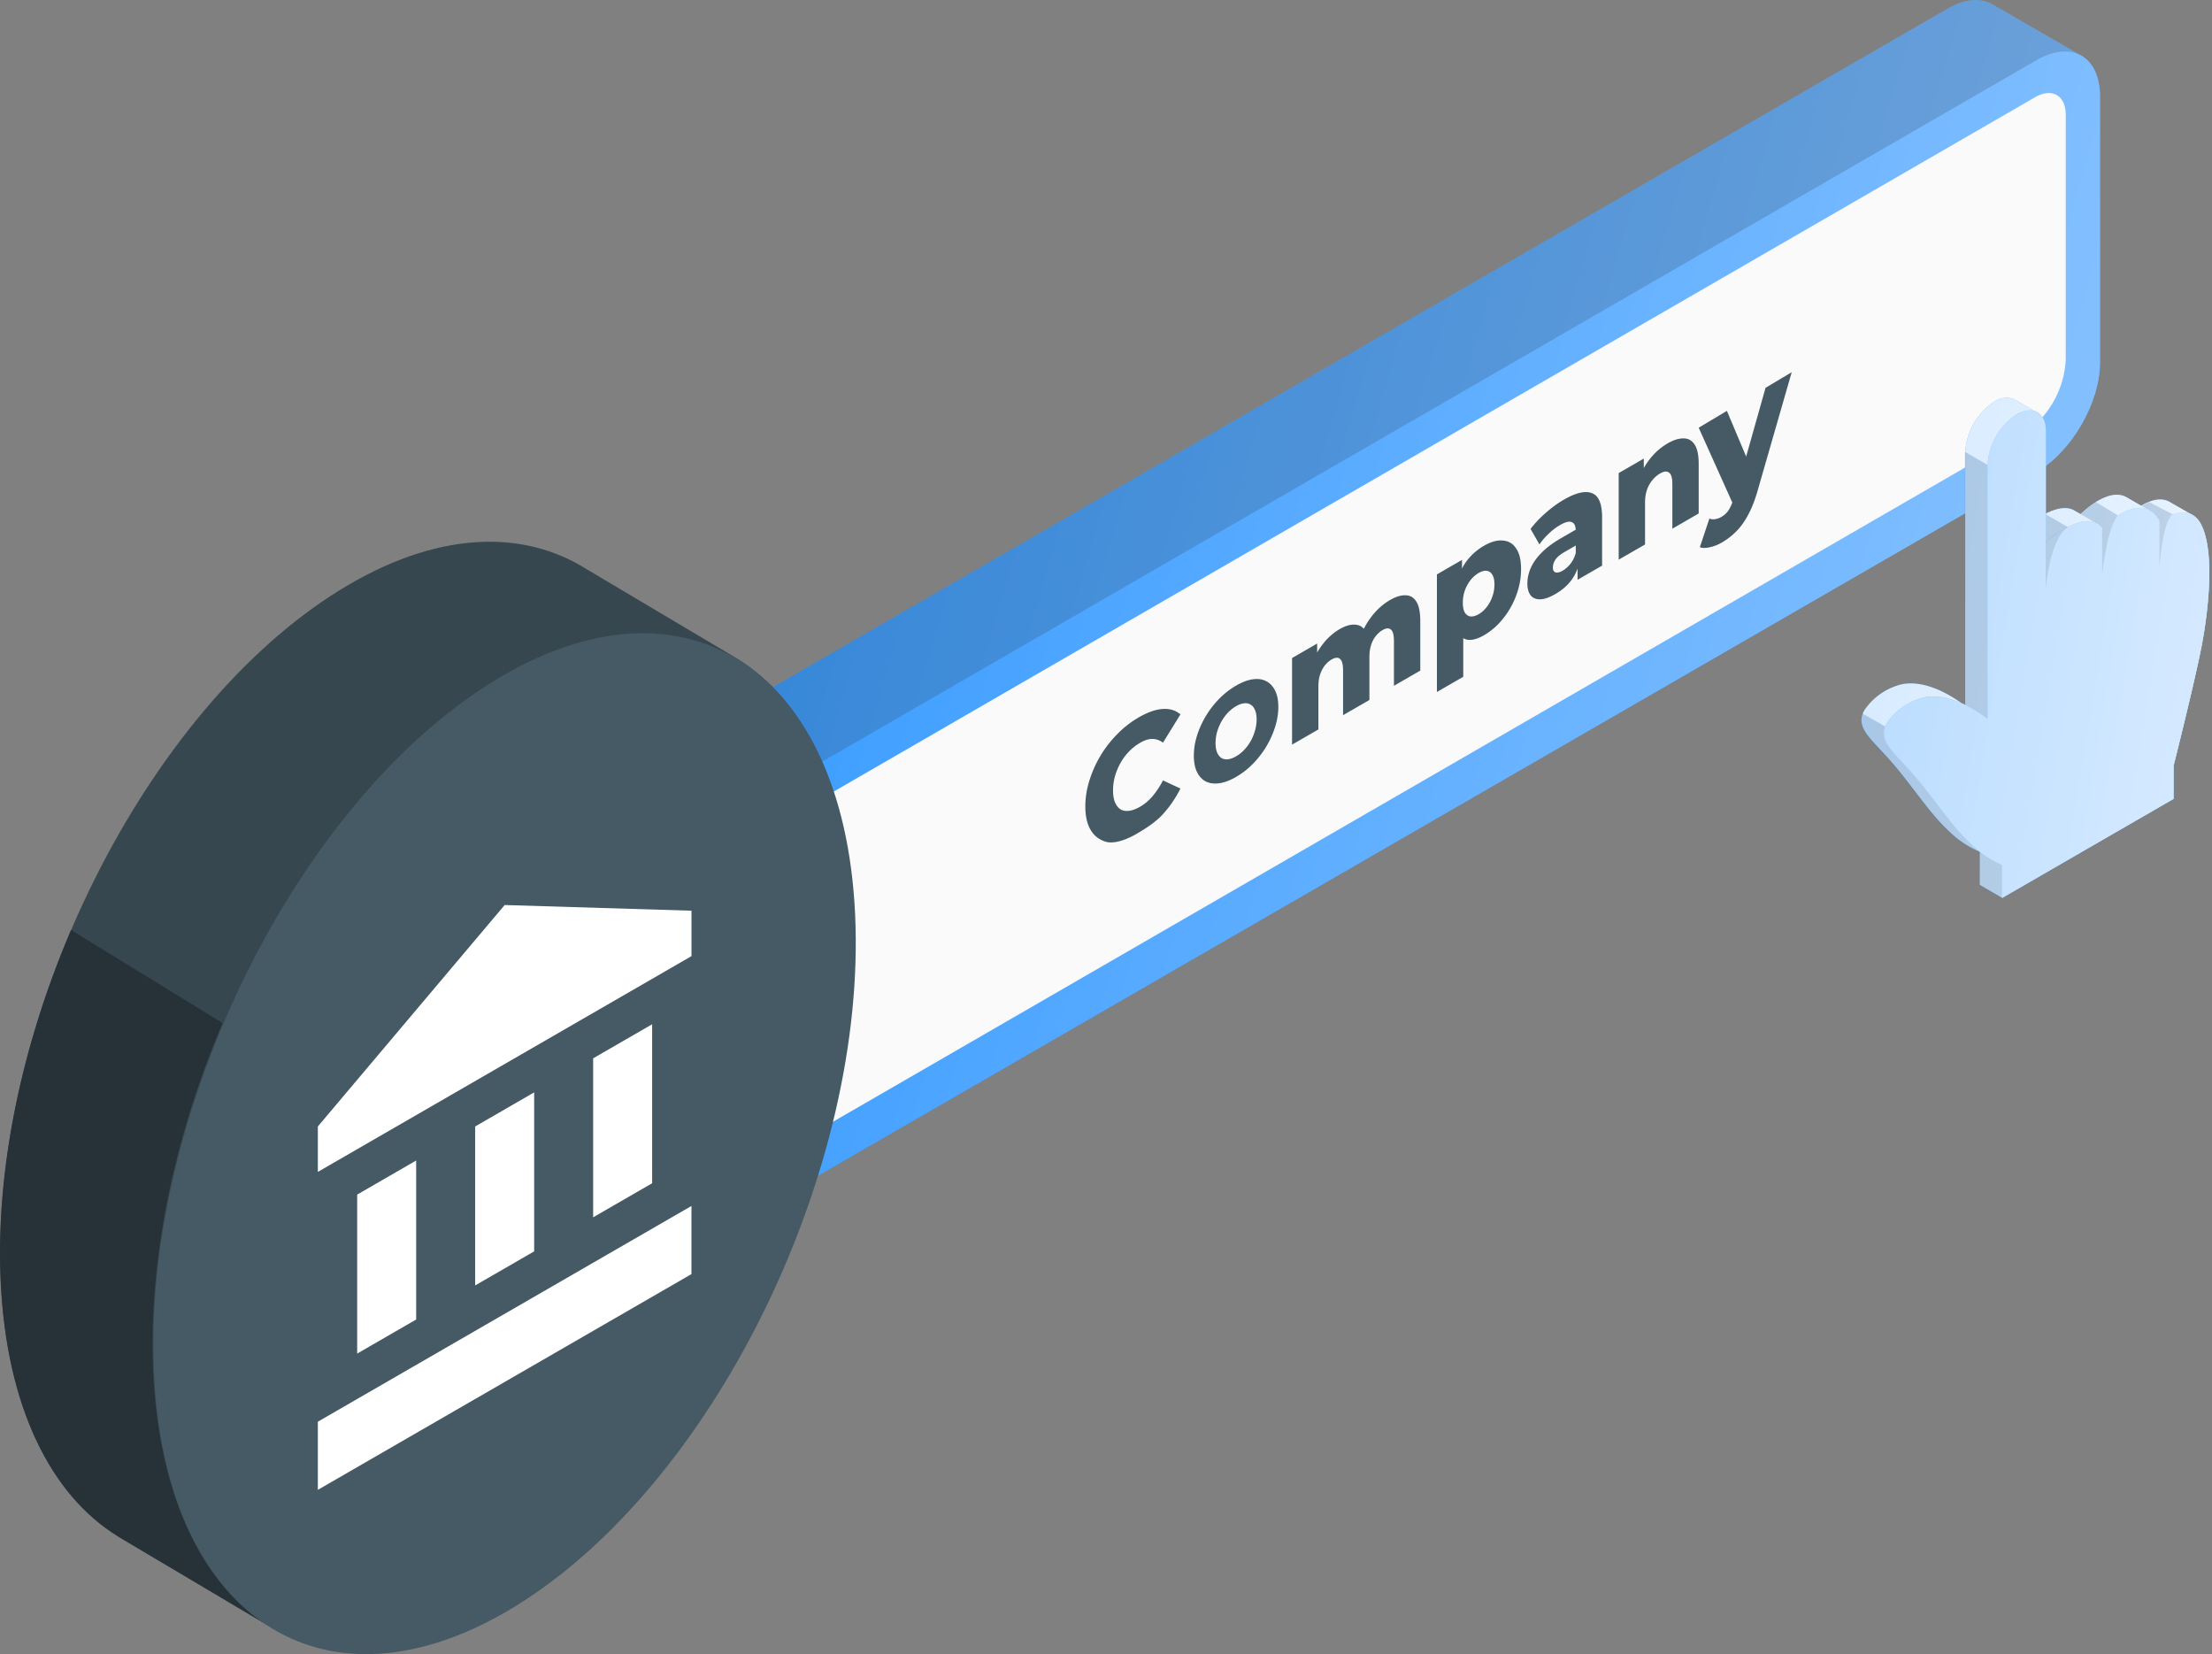 <svg xmlns="http://www.w3.org/2000/svg" width="214" height="160" fill="none" viewBox="0 0 214 160">
  <rect x="0" y="0" width="214" height="160" fill="#808080" stroke="none"/>
  <path fill="url(#a)"
    d="M203.165 9.354c0-1.94-.678-3.311-1.777-3.953-1.099-.641-7.543-4.365-8.664-5-1.121-.633-2.633-.537-4.314.436L68.063 70.342v39.819l8.627 4.977 120.34-69.483c3.392-1.954 6.135-6.703 6.135-10.619V9.354Z" />
  <path fill="#000"
    d="M203.165 9.354c0-1.94-.678-3.311-1.777-3.953-1.099-.641-7.543-4.365-8.664-5-1.121-.633-2.633-.537-4.314.436L68.063 70.342v39.819l8.627 4.977 120.34-69.483c3.392-1.954 6.135-6.703 6.135-10.619V9.354Z"
    opacity="0.15" />
  <path fill="url(#b)"
    d="M197.03 5.814c3.392-1.954 6.135-.368 6.135 3.54v25.683c0 3.915-2.743 8.664-6.135 10.618L76.653 115.16V75.342L197.03 5.814Z" />
  <path fill="#FAFAFA"
    d="M195.721 41.981a9.157 9.157 0 0 0 4.129-7.153V11.1c0-1.873-1.32-2.633-2.95-1.704L79.001 77.523v31.899l116.72-67.44Z" />
  <path fill="#455A64"
    d="M109.936 80.667c-.743.429-1.431.692-2.066.79-.626.084-.943-.016-1.408-.252-.456-.242-.814-.628-1.073-1.158-.259-.541-.389-1.223-.389-2.048 0-.824.13-1.651.389-2.48.259-.84.617-1.645 1.073-2.413a11.027 11.027 0 0 1 1.636-2.104 9.69 9.69 0 0 1 2.066-1.61c.867-.5 1.64-.772 2.32-.814.688-.047 1.261.128 1.717.524l-1.69 2.737a1.637 1.637 0 0 0-1.006-.362c-.358-.01-.76.114-1.207.373a4.888 4.888 0 0 0-1.06.828c-.322.33-.599.701-.831 1.114a6.056 6.056 0 0 0-.537 1.283 5.156 5.156 0 0 0-.188 1.376c0 .463.063.85.188 1.159.134.303.313.53.537.679.232.134.509.18.831.138.322-.042.675-.173 1.06-.395a4.581 4.581 0 0 0 1.207-1.022 7.968 7.968 0 0 0 1.006-1.523l1.69.786a11.092 11.092 0 0 1-1.717 2.506c-.68.742-1.681 1.388-2.548 1.888ZM134.468 58.045c.563-.325 1.064-.48 1.502-.465.447 0 .796.2 1.046.601.26.397.389 1.028.389 1.893v4.791l-2.548 1.471v-4.312c0-.597-.098-.973-.295-1.127-.197-.165-.465-.15-.805.047-.241.14-.46.333-.657.58a2.7 2.7 0 0 0-.456.882c-.107.33-.161.71-.161 1.144v4.157l-2.548 1.471v-4.312c0-.597-.098-.973-.295-1.128-.188-.17-.456-.154-.805.048-.25.144-.474.34-.67.588-.188.242-.34.536-.456.881-.108.33-.161.711-.161 1.144v4.158l-2.549 1.47v-8.376l2.428-1.402v2.334l-.483-.386a6.567 6.567 0 0 1 1.1-1.98 5.586 5.586 0 0 1 1.556-1.361c.652-.377 1.225-.512 1.716-.404.501.092.836.496 1.006 1.212l-.831.28a7.286 7.286 0 0 1 1.167-2.266c.527-.696 1.131-1.24 1.81-1.633ZM143.587 61.435c-.617.356-1.144.506-1.582.45-.439-.066-.774-.347-1.006-.84-.224-.51-.336-1.26-.336-2.25 0-.999.108-1.875.322-2.627.215-.763.537-1.422.966-1.98a5.587 5.587 0 0 1 1.636-1.408c.662-.382 1.261-.547 1.797-.496.546.035.975.287 1.288.755.322.453.483 1.123.483 2.009 0 .886-.161 1.747-.483 2.582a7.902 7.902 0 0 1-1.288 2.242 6.514 6.514 0 0 1-1.797 1.563Zm-4.573 5.5V55.56l2.427-1.402v1.422l-.013 2.774.134 2.705v4.405l-2.548 1.47Zm4.037-7.524c.286-.165.541-.39.764-.673.233-.289.416-.621.55-.998.143-.38.215-.783.215-1.205 0-.423-.072-.742-.215-.958-.134-.222-.317-.343-.55-.363-.223-.025-.478.044-.764.21a2.793 2.793 0 0 0-.778.68 3.68 3.68 0 0 0-.55.998 3.544 3.544 0 0 0-.201 1.198c0 .423.067.745.201.966.143.216.326.337.55.363.232.02.492-.053.778-.218ZM152.621 56.08v-1.56l-.174-.287V51.36c0-.464-.125-.747-.376-.85-.241-.118-.63-.022-1.166.288a5.673 5.673 0 0 0-1.06.812c-.358.33-.662.681-.912 1.052l-.858-1.498c.411-.546.903-1.067 1.475-1.563.581-.51 1.158-.93 1.73-1.261 1.18-.682 2.092-.894 2.736-.637.653.241.979 1.026.979 2.356v4.652l-2.374 1.37Zm-2.146 1.378c-.581.336-1.072.506-1.475.512-.402.006-.711-.125-.925-.393-.206-.273-.309-.651-.309-1.136 0-.515.112-1.022.336-1.522.232-.516.585-1.008 1.059-1.478.474-.48 1.086-.936 1.838-1.37l1.716-.99v1.53l-1.368.79c-.411.237-.702.482-.872.734-.16.248-.241.5-.241.758s.085.415.255.471c.17.056.402 0 .697-.17.277-.16.528-.383.751-.666.233-.3.403-.645.51-1.036l.349.88a4.382 4.382 0 0 1-.792 1.77c-.384.511-.894.95-1.529 1.316ZM161.336 42.886c.563-.325 1.073-.485 1.529-.48.456-.006.813.189 1.073.585.268.392.402 1.02.402 1.885v4.791l-2.548 1.472v-4.312c0-.598-.108-.969-.322-1.113-.206-.16-.496-.13-.872.086a2.717 2.717 0 0 0-.738.643 2.915 2.915 0 0 0-.523.935c-.125.361-.187.773-.187 1.237v4.05l-2.549 1.47V45.76l2.428-1.402v2.38l-.47-.424a6.65 6.65 0 0 1 1.14-2.019 6 6 0 0 1 1.637-1.408ZM166.649 52.436a4.05 4.05 0 0 1-1.217.493c-.401.095-.728.095-.98 0l.924-2.773a.93.93 0 0 0 .546.059 1.64 1.64 0 0 0 .63-.226c.289-.172.517-.387.685-.643a3.79 3.79 0 0 0 .434-.994l.35-1.26.21-.444 2.576-9.136L173.34 36l-3.275 11.375c-.262.935-.565 1.723-.91 2.364-.336.646-.714 1.183-1.134 1.611-.41.424-.868.786-1.372 1.086Zm1.036-3.624-3.345-7.442 2.729-1.628 2.464 5.846-1.848 3.224ZM119.586 75.148c-.589.34-1.131.544-1.629.612-.497.07-.931.012-1.302-.17-.364-.194-.648-.499-.851-.915-.203-.417-.305-.944-.305-1.583s.102-1.284.305-1.935c.203-.65.487-1.28.851-1.886a8.984 8.984 0 0 1 1.302-1.686 7.642 7.642 0 0 1 1.629-1.268c.595-.343 1.138-.548 1.628-.612.497-.07.928-.006 1.292.188.364.186.648.487.851.903.21.413.315.938.315 1.577 0 .64-.105 1.29-.315 1.953a8.912 8.912 0 0 1-2.143 3.554 7.546 7.546 0 0 1-1.628 1.268Zm0-1.99a3.45 3.45 0 0 0 .777-.618 4.16 4.16 0 0 0 .63-.85 4.52 4.52 0 0 0 .421-1.018c.105-.36.157-.722.157-1.086 0-.372-.052-.673-.157-.903-.098-.243-.239-.417-.421-.522a.909.909 0 0 0-.63-.133c-.238.024-.497.117-.777.278-.28.162-.543.37-.788.625-.238.25-.448.538-.63.861a4.783 4.783 0 0 0-.421 1.007 3.961 3.961 0 0 0-.147 1.08c0 .364.049.667.147.91.105.238.246.416.421.533.182.105.392.146.63.122.245-.029.508-.124.788-.285Z" />
  <path fill="#37474F"
    d="m71.338 63.72-.059-.036-14.747-8.76-.081-.052c-6.497-3.923-15.168-3.303-24.489 2.787C13.226 69.892-1.05 99.557.078 123.92c.56 12.145 4.837 20.684 11.312 24.673l.058.037 14.748 8.76.066.044c6.497 3.93 15.176 3.318 24.51-2.78 18.73-12.226 33.006-41.898 31.885-66.26-.582-12.145-4.844-20.677-11.319-24.673Z" />
  <path fill="#263238"
    d="m25.715 157.095-14.283-8.465-.059-.051C4.9 144.582.623 136.043.062 123.921c-.501-10.869 2.065-22.778 6.71-33.728l.096-.243 14.66 9.003c-4.654 10.943-7.212 22.859-6.711 33.728.538 11.886 4.653 20.315 10.898 24.414Z" />
  <path fill="#455A64"
    d="M50.845 154.742c18.73-12.226 33.005-41.898 31.885-66.261-1.121-24.363-17.226-34.207-35.955-21.974-18.73 12.233-33.013 41.905-31.884 66.268 1.128 24.363 17.217 34.2 35.954 21.967Z" />
  <path fill="#fff"
    d="M34.555 115.549v15.378l5.707-3.295v-15.378l-5.707 3.295Zm11.415-6.59v15.377l5.707-3.295v-15.377l-5.707 3.295Zm-15.22 35.149 36.147-20.87v-6.59L30.75 137.517v6.591Zm26.635-41.739v15.377l5.707-3.295V99.074l-5.707 3.295ZM48.824 87.54 30.75 108.96v4.394l36.147-20.87V88.09l-18.074-.55Z" />
  <path fill="url(#c)"
    d="M212.984 50.838a2.292 2.292 0 0 0-.878-1.025l-2.212-1.268c-.951-.553-2.123 0-2.743.368l-1.371-.789c-1.659-1.003-3.975 1.099-4.491 1.6l-.597-.339c-.782-.472-1.844-.177-2.795.303v-7.986a2.01 2.01 0 0 0-.782-1.8h-.036l-2.161-1.253a2.004 2.004 0 0 0-1.976.206 6.242 6.242 0 0 0-2.817 4.89V68.18a3.41 3.41 0 0 0-.339-.155c-1.925-1.364-3.952-2.168-5.737-1.85a6.093 6.093 0 0 0-3.687 2.536c-.929 1.644.605 2.677 2.588 4.94 1.984 2.264 3.687 4.956 5.494 6.637a9.708 9.708 0 0 0 3.09 2.101v3.2l2.175 1.261 16.576-9.585V74.08s2.057-8.2 2.714-11.628c.656-3.43 1.253-8.982-.015-11.614Z" />
  <path fill="#fff"
    d="M212.984 50.838a2.292 2.292 0 0 0-.878-1.025l-2.212-1.268c-.951-.553-2.123 0-2.743.368l-1.371-.789c-1.659-1.003-3.975 1.099-4.491 1.6l-.597-.339c-.782-.472-1.844-.177-2.795.303v-7.986a2.01 2.01 0 0 0-.782-1.8h-.036l-2.161-1.253a2.004 2.004 0 0 0-1.976.206 6.242 6.242 0 0 0-2.817 4.89V68.18a3.41 3.41 0 0 0-.339-.155c-1.925-1.364-3.952-2.168-5.737-1.85a6.093 6.093 0 0 0-3.687 2.536c-.929 1.644.605 2.677 2.588 4.94 1.984 2.264 3.687 4.956 5.494 6.637a9.708 9.708 0 0 0 3.09 2.101v3.2l2.175 1.261 16.576-9.585V74.08s2.057-8.2 2.714-11.628c.656-3.43 1.253-8.982-.015-11.614Z"
    opacity="0.8" />
  <path fill="url(#d)"
    d="M197.919 49.746v2.706a11.957 11.957 0 0 1 2.131-1.474l-2.131-1.232Zm10.014-1.18c-.256.104-.503.23-.737.376l.737.413c.461.26.825.66 1.04 1.143a5.17 5.17 0 0 1 1.253-.737l-2.293-1.195Zm-5.162 0a9.36 9.36 0 0 0-1.474 1.165l1.43.834a.29.29 0 0 1 .081.051c.221.115.413.279.561.48.463-.466.975-.881 1.526-1.24l-2.124-1.29Zm-12.675-4.859v24.474c.765.379 1.493.828 2.175 1.342V44.96l-2.175-1.254Zm.509 37.857c-1.792-1.666-3.525-4.373-5.486-6.636-1.859-2.131-3.341-3.171-2.729-4.653l-2.212-1.261c-.605 1.475.863 2.522 2.728 4.66 1.866 2.138 3.687 4.948 5.486 6.636a9.818 9.818 0 0 0 3.09 2.102v3.208l2.212 1.253v-3.207a9.68 9.68 0 0 1-3.089-2.131v.03Z"
    opacity="0.2" />
  <path fill="#000"
    d="M197.919 49.746v2.706a11.957 11.957 0 0 1 2.131-1.474l-2.131-1.232Zm10.014-1.18c-.256.104-.503.23-.737.376l.737.413c.461.26.825.66 1.04 1.143a5.17 5.17 0 0 1 1.253-.737l-2.293-1.195Zm-5.162 0a9.36 9.36 0 0 0-1.474 1.165l1.43.834a.29.29 0 0 1 .081.051c.221.115.413.279.561.48.463-.466.975-.881 1.526-1.24l-2.124-1.29Zm-12.675-4.859v24.474c.765.379 1.493.828 2.175 1.342V44.96l-2.175-1.254Zm.509 37.857c-1.792-1.666-3.525-4.373-5.486-6.636-1.859-2.131-3.341-3.171-2.729-4.653l-2.212-1.261c-.605 1.475.863 2.522 2.728 4.66 1.866 2.138 3.687 4.948 5.486 6.636a9.818 9.818 0 0 0 3.09 2.102v3.208l2.212 1.253v-3.207a9.68 9.68 0 0 1-3.089-2.131v.03Z"
    opacity="0.1" />
  <path fill="url(#e)"
    d="M193.695 86.844v-3.178a9.683 9.683 0 0 1-3.089-2.11c-1.792-1.666-3.525-4.372-5.486-6.636-1.962-2.263-3.525-3.296-2.589-4.948a6.1 6.1 0 0 1 3.687-2.529c1.895-.339 4.048.583 6.076 2.087V44.96a6.24 6.24 0 0 1 2.824-4.881c1.556-.9 2.817-.17 2.817 1.622v10.73s3.894-3.452 5.464-1.335c0 0 3.82-3.997 5.538-.62 0 0 2.809-2.264 4.07.362 1.261 2.625.656 8.177 0 11.606-.656 3.429-2.735 11.636-2.735 11.636v3.2l-16.577 9.564Z" />
  <path fill="#fff"
    d="M193.695 86.844v-3.178a9.683 9.683 0 0 1-3.089-2.11c-1.792-1.666-3.525-4.372-5.486-6.636-1.962-2.263-3.525-3.296-2.589-4.948a6.1 6.1 0 0 1 3.687-2.529c1.895-.339 4.048.583 6.076 2.087V44.96a6.24 6.24 0 0 1 2.824-4.881c1.556-.9 2.817-.17 2.817 1.622v10.73s3.894-3.452 5.464-1.335c0 0 3.82-3.997 5.538-.62 0 0 2.809-2.264 4.07.362 1.261 2.625.656 8.177 0 11.606-.656 3.429-2.735 11.636-2.735 11.636v3.2l-16.577 9.564Z"
    opacity="0.65" />
  <g fill="#000" opacity="0.1">
    <path
      d="M197.91 57.04s.354-4.897 2.154-6.062h-.059c-.748.4-1.45.88-2.095 1.43v-.088a.148.148 0 0 0 0 .088v4.631ZM203.375 51.096v4.476s.494-4.602 1.526-5.715a9.254 9.254 0 0 0-1.526 1.239ZM208.913 50.484v4.49s.28-4.527 1.253-5.161a5.331 5.331 0 0 0-1.253.671Z" />
  </g>
  <defs>
    <linearGradient id="a" x1="68.062" x2="223.56" y1="0" y2="45.615"
      gradientUnits="userSpaceOnUse">
      <stop stop-color="#39F" />
      <stop offset="1" stop-color="#91C6FF" />
    </linearGradient>
    <linearGradient id="b" x1="76.653" x2="222.755" y1="4.978" y2="46.916"
      gradientUnits="userSpaceOnUse">
      <stop stop-color="#39F" />
      <stop offset="1" stop-color="#91C6FF" />
    </linearGradient>
    <linearGradient id="c" x1="180.084" x2="220.906" y1="38.48" y2="45.578"
      gradientUnits="userSpaceOnUse">
      <stop stop-color="#39F" />
      <stop offset="1" stop-color="#91C6FF" />
    </linearGradient>
    <linearGradient id="d" x1="180.04" x2="216.654" y1="43.707" y2="50.108"
      gradientUnits="userSpaceOnUse">
      <stop stop-color="#39F" />
      <stop offset="1" stop-color="#91C6FF" />
    </linearGradient>
    <linearGradient id="e" x1="182.252" x2="220.548" y1="39.694" y2="46.088"
      gradientUnits="userSpaceOnUse">
      <stop stop-color="#39F" />
      <stop offset="1" stop-color="#91C6FF" />
    </linearGradient>
  </defs>
</svg>
